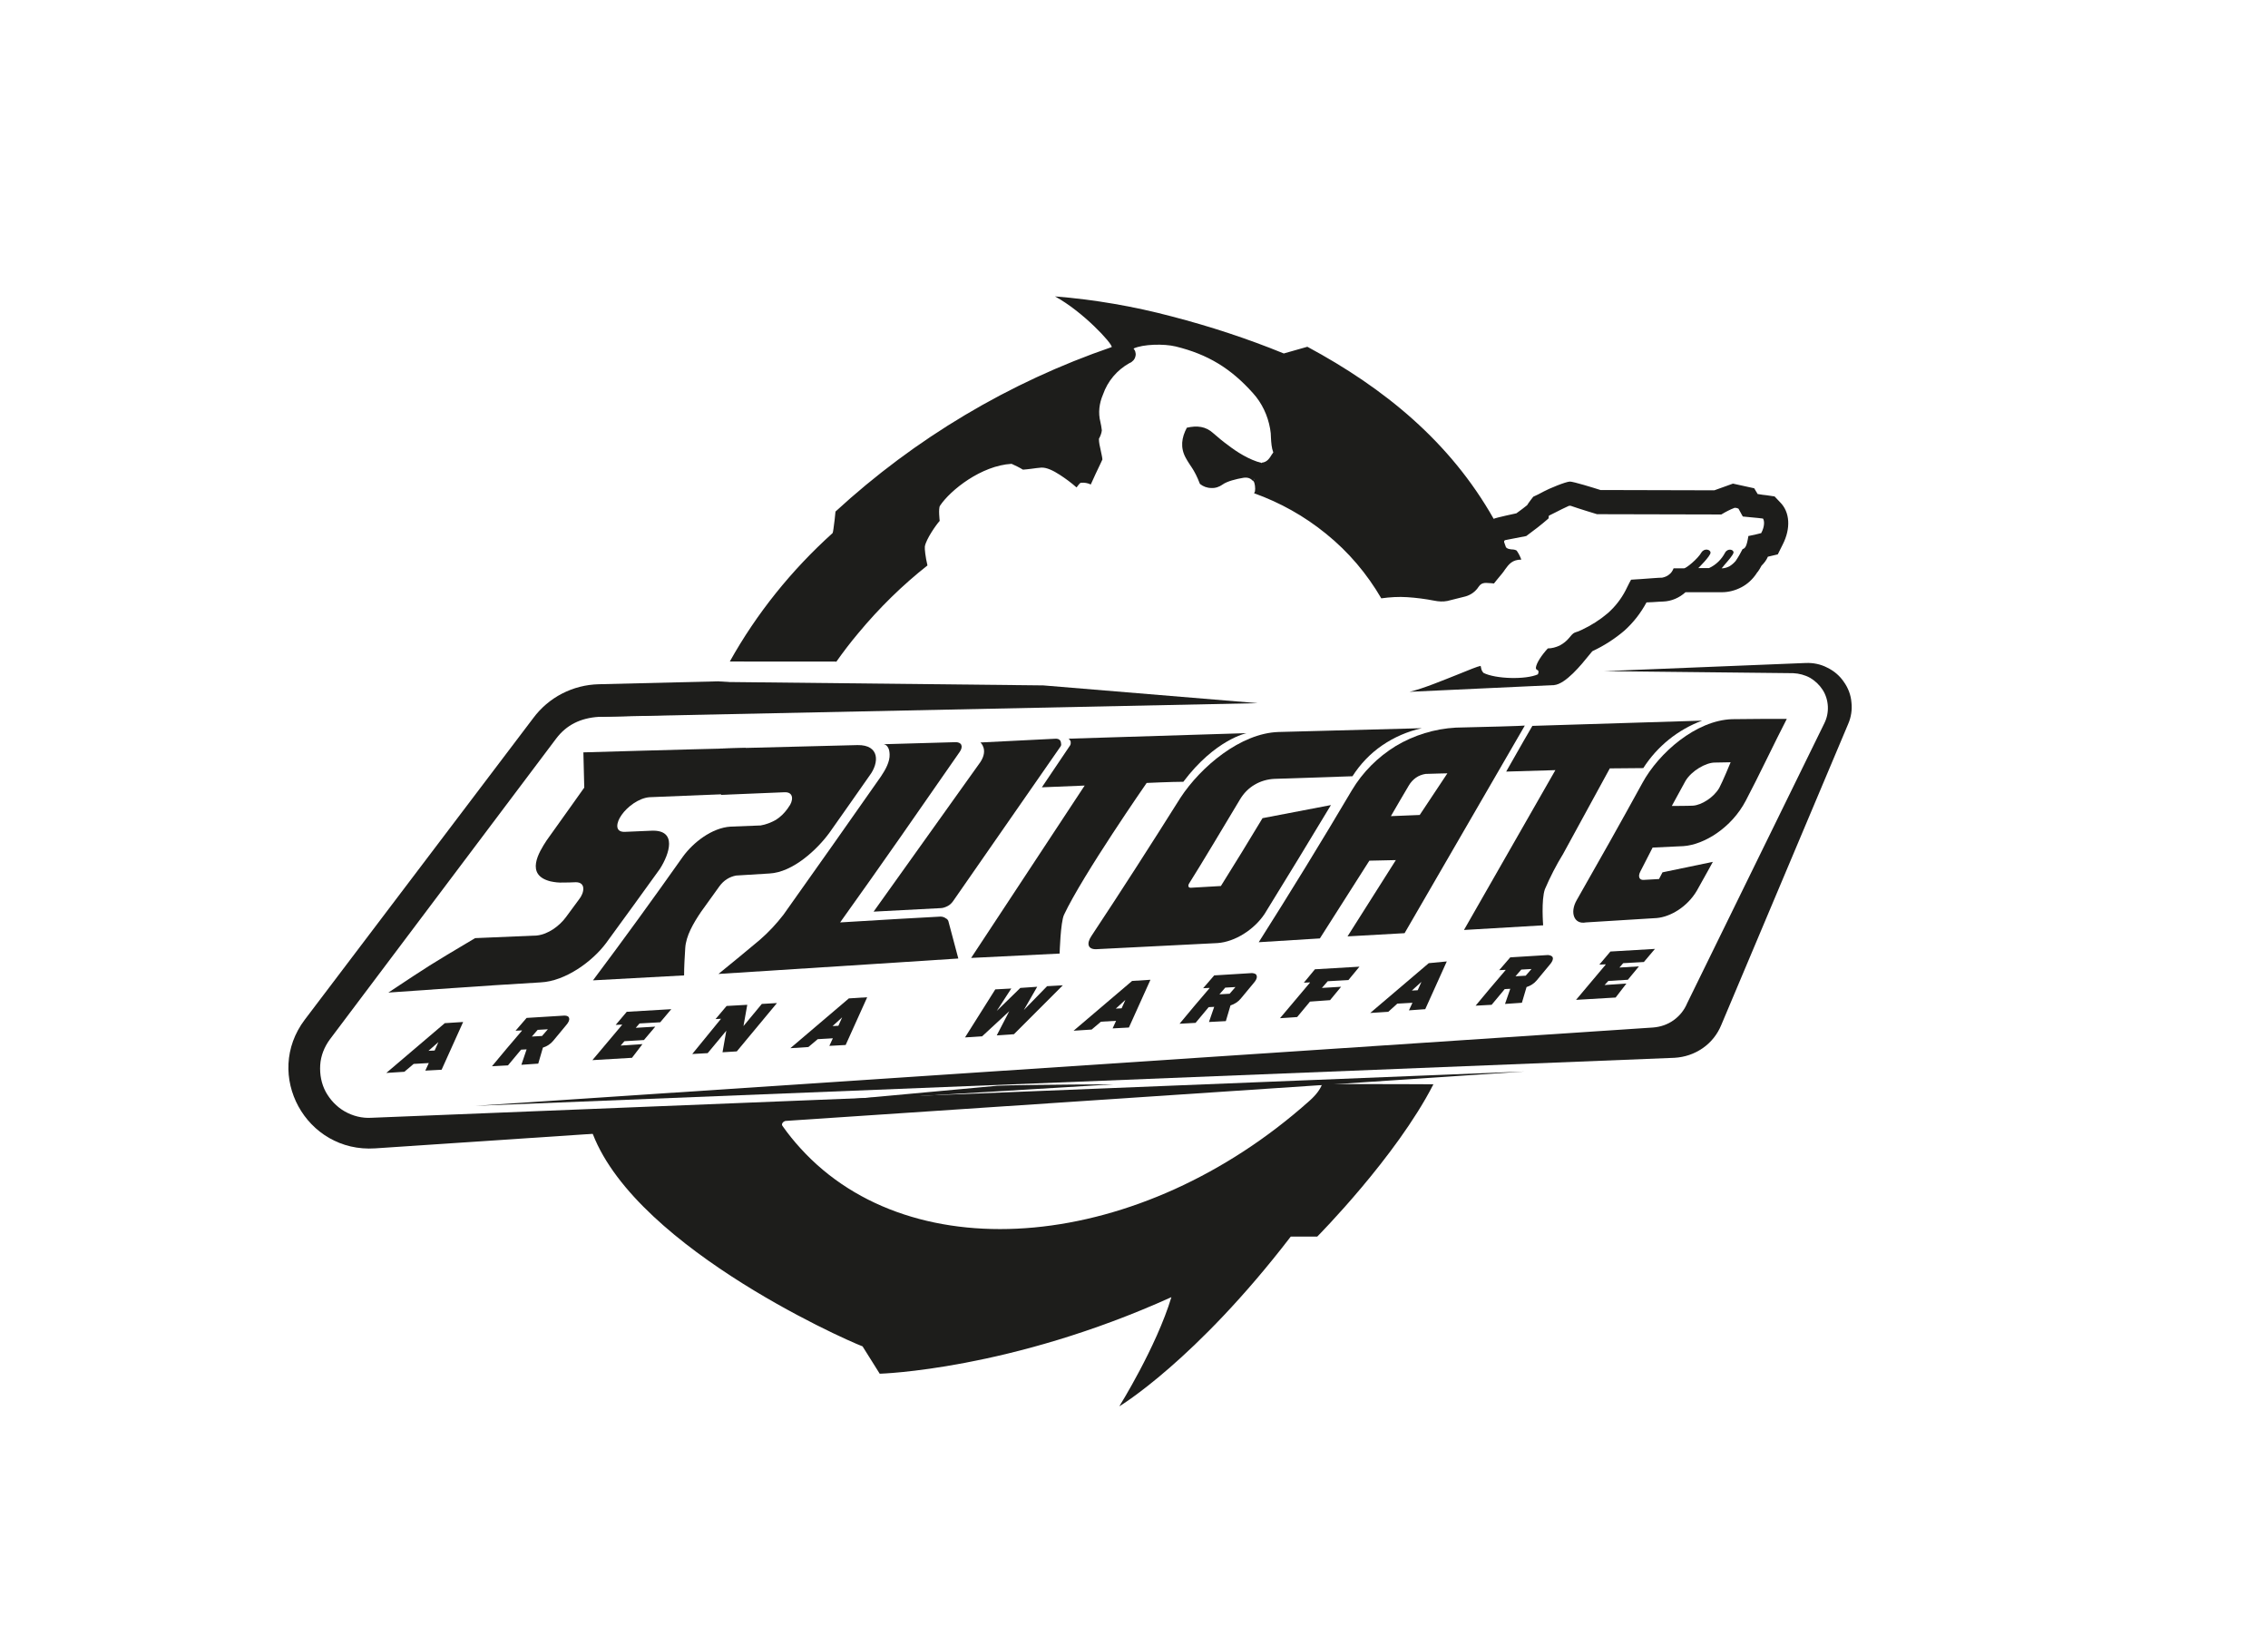 <?xml version="1.0" encoding="UTF-8"?> <svg xmlns="http://www.w3.org/2000/svg" xmlns:xlink="http://www.w3.org/1999/xlink" version="1.0" id="katman_1" x="0px" y="0px" viewBox="0 0 779.1 565.2" style="enable-background:new 0 0 779.1 565.2;" xml:space="preserve"> <style type="text/css"> .st0{fill:#1D1D1B;} </style> <path class="st0" d="M454.2,372.3c-0.6,1.6-1.8,3.5-4.4,5.8c-57.8,51.6-136.1,58.9-174.8,16.3c-2.2-2.4-4.3-5-6.2-7.7 c-3.5-5,47.8-10.3,47.8-10.3l66-4c-20.6,0.1-36.7,0.3-40,0.5l-140.2,12.9c11.7,40.4,87,74,93.9,76.6l5.9,9.4 c0,0,44.7-1.2,100.2-26.3c-5.2,17.2-17.9,37.5-17.9,37.5s26.1-15.6,58.9-58.3h9.1c0,0,27.1-27.3,39.9-52.3 C493.8,372.4,477,372.3,454.2,372.3z"></path> <path class="st0" d="M118.4,381.7c2.8,1.6,6,2.4,9.2,2.2l396.2-15.9l-394.9,26.4c-23.8,1.6-38.5-25.3-24.2-44.2l78.5-103.6 c2.6-3.5,6-6.4,9.9-8.4c3.9-2,8.2-3.1,12.6-3.2l41.1-1c0,0,0,0,0,0l0,0L331,242c0,0.2,0.1,0.4,0.1,0.6l-125.4,3.6 c-6.3,0.4-11.1,2.8-14.6,7.4L113.3,357c-1.9,2.6-3.1,5.6-3.3,8.8c-0.2,3.2,0.4,6.4,1.9,9.2C113.4,377.7,115.6,380.1,118.4,381.7z"></path> <path class="st0" d="M287.2,227.4c2.4-3.4,4.9-6.7,7.6-9.9c7.3-8.8,15.3-16.6,23.8-23.3c-0.7-2.9-1-5.7-0.9-6.5 c0.4-2.5,3.9-7.5,5.1-8.8c0,0-0.5-4.3,0.1-5.2c3.6-5.4,14.2-13.8,24.6-14.4c1.3,0.6,2.6,1.2,3.9,2c0.7,0,1.8-0.2,2.9-0.3 c1.2-0.2,2.4-0.3,3.4-0.4c1.8-0.1,4.1,1,6.4,2.5c2,1.3,3.9,2.7,5.7,4.3c0.1-0.1,0.3-0.3,0.4-0.5c0.4-0.5,0.8-1.1,1.2-1.1 c1.1-0.1,2.3,0.1,3.3,0.6c1.1-2.5,2.3-5,3.4-7.3l0.6-1.3c-0.1-1.1-0.4-2.1-0.6-3.2c-0.3-1.3-0.6-2.6-0.6-3.9c0.5-0.9,0.9-1.9,1-2.9 c-0.1-1-0.3-2-0.5-2.9c-0.8-3.1-0.4-6.4,0.9-9.4c1.6-4.6,4.8-8.4,9.1-10.8c0.6-0.2,1-0.6,1.4-1c0.4-0.5,0.6-1,0.7-1.6 c0.1-0.4,0-0.9-0.1-1.3c-0.1-0.4-0.4-0.8-0.6-1.1c3.2-1.5,10.4-1.7,14.5-0.7c11,2.7,18.9,7.5,26.5,16c3.1,3.4,5.1,7.7,5.9,12.2 c0.2,1.1,0.3,2.1,0.3,3.2c0.1,1.7,0.2,3.4,0.8,5c-0.2,0.2-0.3,0.5-0.5,0.7c-0.8,1.3-1.6,2.6-3.4,2.8c-1.4,1.3-2.9,6.3-2.9,6.3 c0.3,0.5,0.4,1,0.5,1.6c0.1,0.7,0.1,1.4,0,2c-0.1,0.2-0.2,0.4-0.3,0.6c8.9,3.2,17.2,7.8,24.7,13.9c7.8,6.3,14.1,13.8,19,22.2 c2.9-0.4,5.9-0.6,8.9-0.4c3.1,0.2,6.2,0.6,9.3,1.2c1.5,0.3,3,0.4,4.5,0.1l5.6-1.4c1.9-0.4,3.6-1.4,4.8-3c0.1-0.1,0.1-0.2,0.2-0.3 c0.6-0.8,1.1-1.5,2.7-1.5c1.1,0,2.7,0.2,2.7,0.2s1.9-2.4,2.7-3.3c0.4-0.5,0.8-1,1.1-1.5c1.3-1.8,2.5-3.4,5.6-3.4 c-0.4-1.1-0.9-2.1-1.6-3.1c-0.5-0.3-1.1-0.4-1.7-0.4c-0.8-0.1-1.6-0.2-2-0.8c-0.2-0.5-0.4-1.2-0.6-1.7l0-0.1c0-0.1,0-0.1,0-0.2 c0-0.1,0-0.1,0.1-0.2c0-0.1,0.1-0.1,0.1-0.1c0.1,0,0.1-0.1,0.2-0.1l7.2-1.4c2.6-1.9,5.2-3.9,7.6-6c0.1-0.1,0.1-0.3,0.1-0.5 c0-0.2,0-0.3,0.1-0.5c0.7-0.4,1.5-0.7,2.2-1.1c1.5-0.8,3-1.5,4.5-2.2c0.2-0.1,0.3-0.1,0.5-0.1s0.3,0,0.5,0.1 c2.2,0.8,8.8,2.8,8.8,2.8l42.7,0.1c1.5-0.9,3-1.7,4.6-2.3c0.5,0,0.9,0.1,1.3,0.3c0.4,0.7,0.9,1.6,1.2,2.2l0.3,0.5 c1.1,0.1,2.1,0.2,3.1,0.3c1.5,0.1,2.8,0.3,3.8,0.4c0.5,0.6,0.7,2.6-0.6,5c-1.5,0.4-2.8,0.7-4.4,1c-0.6,3.7-1.1,4.2-2,4.5 c-0.7,1.4-1.5,2.8-2.4,4.1c-0.6,0.7-1.3,1.3-2.1,1.8c-0.8,0.4-1.7,0.7-2.7,0.7c0.3-0.3,0.6-0.7,1-1.2c1.3-1.5,2.9-3.3,3.1-4.2 c0.1-1.1-2-1.6-2.9,0c-1.2,2.3-3.1,4.2-5.5,5.3h-3.7c0,0,4.2-4.1,4.2-5.3c0-1-2-1.7-3.1-0.1c-1.3,2.3-5.3,5.5-6,5.5h-3.6 c-0.3,0.8-0.8,1.6-1.5,2.1c-0.7,0.6-1.5,0.9-2.4,1.1c-1.2,0-4.6,0.3-7.6,0.5c-1.1,0.1-2.2,0.1-3.1,0.2c-0.2,0.4-0.4,0.7-0.6,1.1 c-0.4,0.9-0.9,1.7-1.3,2.6c-1.5,2.9-3.6,5.6-6.1,7.8c-2.7,2.3-5.7,4.2-8.9,5.7c-1,0.5-1.6,0.7-2,0.8c-0.8,0.3-1,0.3-2.3,1.9 c-0.9,1.1-2,2-3.3,2.7c-1.3,0.6-2.7,1-4.1,1c-2.2,2.4-3.9,5-4.1,6.6c0,0.5,0.2,0.7,0.5,0.8c0.1,0.1,0.3,0.1,0.3,0.3 c0.2,0.3,0.1,0.5,0,0.9c0,0.1-0.1,0.2-0.1,0.3c-4.2,1.9-14.6,1.6-18.7-0.5c-0.6-0.7-0.7-1-0.9-2.1l-0.1-0.3c-1.1,0.2-4,1.4-7.7,2.9 c-5.3,2.1-12,4.9-16.7,6l49.6-2.3c4-0.3,9.5-7.1,12-10.2c0.7-0.8,1.1-1.4,1.3-1.5c3.9-1.8,7.6-4.2,10.9-7c3.1-2.8,5.6-6,7.6-9.7 c0.7,0,1.5-0.1,2.2-0.1c1.5-0.1,2.9-0.2,3.5-0.2c2.9-0.1,5.6-1.3,7.7-3.2h12.5c2.3,0,4.6-0.6,6.7-1.7c2.1-1.1,3.8-2.7,5.1-4.6 c0.2-0.3,0.3-0.5,0.5-0.7l0,0l0.1-0.1c0.4-0.6,0.8-1.2,1.2-2c0.9-0.9,1.7-1.9,2.2-3.1l3.4-0.8l1.7-3.4c2.8-5.5,2.5-11.1-0.9-14.5 l-1.9-2l-2.7-0.4c-0.9-0.1-1.9-0.2-2.9-0.4l-0.2,0l-1.2-2l-7.3-1.6l-6.4,2.3l-39.1-0.1l0,0c-2.5-0.8-9.3-2.9-10.5-2.9 c-1.4,0-7.4,2.5-9,3.4l-1.9,1l-1.7,0.8c0,0-1.8,2.3-2.1,2.9c-1,0.8-2.4,1.9-3.7,2.8c0,0-7.1,1.5-7.8,1.9c-15-26.5-37.6-44.9-64-59.1 l-8.1,2.3c-12.5-5.1-25.3-9.3-38.4-12.7c-13.2-3.5-26.6-5.8-40.2-6.9c9.7,5.3,19.7,16.2,19.5,17.4c-35.3,12.1-67.6,31.4-94.9,56.5 c-0.1,1-0.2,2-0.3,2.9c-0.3,2.3-0.5,4.2-0.7,4.5c-14.1,12.7-26.1,27.6-35.3,44.1H287.2z"></path> <path class="st0" d="M433.4,159c0.1,0.7-0.1,1.4-0.5,2c-0.8,1.4-1.6,2.8-2.4,4.3c-0.4-0.5-0.9-0.9-1.5-1.1c-0.6-0.2-1.3-0.2-1.9-0.1 c-2.4,0.4-5.6,1.2-7.1,2.3c-1.1,0.8-2.5,1.3-3.9,1.2c-1.4,0-2.8-0.5-3.9-1.4c-2-5.2-3.3-6-4.9-9c-1.9-3.5-1.4-6.9,0.4-10.3 c3.5-0.8,6.5-0.5,9.1,1.9c1.7,1.5,3.4,2.9,5.2,4.2C424.7,155.1,429.2,158,433.4,159z"></path> <path class="st0" d="M159.1,351l-7.4,16.4l-5.6,0.3l1.2-2.6l-5.2,0.3l-3.2,2.7l-6.2,0.4l20.1-17.1L159.1,351z M147.2,360.9l2.1-0.1 l1.3-2.9L147.2,360.9z"></path> <path class="st0" d="M195.5,349.7c0.2,0.6-0.2,1.5-1.1,2.5l-4.4,5.3c-0.9,1.1-2.2,1.9-3.5,2.3l-1.6,5.5l-5.8,0.4l1.8-5.3l-1.9,0.1 l-4.5,5.4l-5.5,0.3l5-6l5.2-6.1c0.1-0.1,0.1-0.1,0.1-0.2c0,0-0.1,0-0.2,0l-2,0.1l3.8-4.4l13-0.8 C194.8,348.8,195.4,349.1,195.5,349.7z M184.7,353.7l-2,2.3l3.5-0.2l2-2.3L184.7,353.7z"></path> <path class="st0" d="M217.1,363.3l-13.6,0.8l10.1-12c0.1-0.1,0.1-0.1,0.1-0.2c0,0,0,0-0.2,0l-2,0.1l3.8-4.5l15.3-0.9l-3.8,4.5 l-7.1,0.4l-1.3,1.5l6.7-0.4l-3.9,4.6l-6.7,0.4l-1.3,1.5l7.5-0.5L217.1,363.3z"></path> <path class="st0" d="M253.1,361.1l-4.9,0.3l1.3-7.4l-6.4,7.7l-5.3,0.3l9.8-12c0,0,0.1-0.1,0.1-0.1c0,0-0.1,0-0.1,0l-1.8,0.1l3.8-4.5 l7.1-0.4l-1.3,7.3l6.3-7.6l5.2-0.3L253.1,361.1z"></path> <path class="st0" d="M297.9,342.5l-7.4,16.4l-5.6,0.3l1.2-2.6l-5.2,0.3l-3.2,2.7l-6.2,0.4l20.1-17.1L297.9,342.5z M286,352.4l2-0.1 l1.3-2.9L286,352.4z"></path> <path class="st0" d="M348.3,355.2l-5.9,0.4l4.3-8.3l-9.3,8.6l-5.9,0.4l10.4-16.5l5.5-0.3l-5,7.7l8.1-7.9l5.8-0.4l-4.6,8l8-8.2 l5.4-0.3L348.3,355.2z"></path> <path class="st0" d="M395.2,336.5l-7.4,16.4l-5.6,0.3l1.2-2.6l-5.2,0.3l-3.2,2.7l-6.2,0.4l20.1-17.1L395.2,336.5z M383.3,346.4 l2-0.1l1.3-2.9L383.3,346.4z"></path> <path class="st0" d="M431.7,335.2c0.2,0.6-0.2,1.5-1.1,2.5l-4.4,5.3c-0.9,1.1-2.2,1.9-3.5,2.3l-1.6,5.4l-5.8,0.3l1.8-5.2l-1.9,0.1 l-4.5,5.4l-5.5,0.3l5-6l5.2-6.1c0.1-0.1,0.1-0.1,0.1-0.2c0,0-0.1,0-0.2,0l-2,0.1l3.8-4.4l13-0.8C431,334.3,431.6,334.5,431.7,335.2z M420.9,339.2l-2,2.3l3.5-0.2l2-2.3L420.9,339.2z"></path> <path class="st0" d="M445.6,349.3l-5.9,0.4l10.2-12.1c0.1-0.1,0.1-0.1,0.1-0.2c0,0-0.1,0-0.1,0l-2,0.1l3.8-4.6l15.3-0.9l-3.8,4.6 l-7.1,0.4l-2,2.3l6.6-0.4l-3.8,4.6L450,344L445.6,349.3z"></path> <path class="st0" d="M497,330.2l-7.4,16.4L484,347l1.2-2.6l-5.2,0.3l-3.1,2.8l-6.2,0.4l20.1-17.1L497,330.2z M485,340.2l2-0.1 l1.3-2.9L485,340.2z"></path> <path class="st0" d="M533.4,328.9c0.2,0.6-0.2,1.5-1.1,2.5l-4.4,5.3c-0.9,1.1-2.2,1.9-3.5,2.3l-1.6,5.4l-5.8,0.4l1.8-5.2l-1.9,0.1 l-4.5,5.4l-5.5,0.3l5-6l5.2-6.1c0.1-0.1,0.1-0.1,0.1-0.2c0,0-0.1,0-0.2,0l-2,0.1l3.8-4.4l13-0.8 C532.7,328.1,533.3,328.4,533.4,328.9z M522.6,333l-2,2.3l3.5-0.2l2-2.3L522.6,333z"></path> <path class="st0" d="M555,342.6l-13.6,0.8l10.1-12c0-0.1,0.1-0.2,0.1-0.2c0,0-0.1,0-0.2,0l-2,0.1l3.8-4.5l15.3-0.9l-3.8,4.5 l-7.1,0.4l-1.3,1.5l6.7-0.4l-3.8,4.6l-6.7,0.4l-1.3,1.4l7.5-0.5L555,342.6z"></path> <path class="st0" d="M252.5,272.6c-9.9,0.4-19.7,0.8-29.4,1.2c-3.7,0.3-7.6,3.3-9.5,6l-0.2,0.3c-1.5,2.1-2.5,5.7,1.2,5.6l9.3-0.4 c8.8-0.3,6.1,7.9,2.8,13.1c-6.1,8.5-12.3,17-18.5,25.5c-4.6,6.2-13.9,13.1-22.5,13.5c-26.5,1.6-25.9,1.7-52.3,3.5 c15-9.9,13-8.7,29.8-18.7l21.2-0.9c3.9-0.4,7.8-3.3,10-6.3c1.5-2,3-4.1,4.5-6.1c1.8-2.2,2.5-5.9-1.1-5.9c-2.2,0.1-2.8,0.1-4.3,0.1 c-1.5,0.1-3-0.1-4.4-0.4c-8.8-2.2-4-10-1.3-14.1c4.6-6.4,12.9-18.1,12.9-18.1l-0.3-12.1c0,0,34.1-1,55.8-1.5 C255,261.7,253.8,267,252.5,272.6z"></path> <path class="st0" d="M264.3,300l-11.4,0.7c-2.3,0.4-4.3,1.7-5.7,3.6l-6.4,8.9c-2.7,4-5.1,8.2-5.4,12.3c-0.2,3.2-0.4,6.4-0.4,9.5 l-31.3,1.7c10.5-14,20.8-28.2,30.9-42.5c3.5-4.8,9.9-9.9,16.4-10.3l10.3-0.4c1.8-0.3,3.6-1,5.2-1.9c1.6-1,2.9-2.3,4-3.8l0.4-0.6 c1.6-2,2-5.3-1.5-5.1l-21.7,0.9c0-5.6-0.1-10.9-0.4-15.9c15.8-0.4,31.5-0.8,47.3-1.2c7.6-0.1,7.5,6,4.1,10.5 c-4.3,6.2-9,12.8-13.7,19.5C280.8,291.7,272.4,299.6,264.3,300z"></path> <path class="st0" d="M325.9,316.8l3.3,12.4c0,0-56.8,3.7-82.4,5.3c4.6-3.7,9.4-7.7,14.2-11.7c3-2.6,5.7-5.5,8.1-8.6 c11.2-15.8,22.4-31.6,33.5-47.5c1.7-2.5,3.1-5.2,3-7.6c-0.1-3.5-2.1-3.5-2.1-3.5l24.6-0.7c2.2-0.1,2.9,1.4,1.6,3.3 c-13.6,19.6-27.2,39.2-41.1,58.6c14.2-0.9,29-1.7,34.5-2c0.6,0,1.3,0.2,1.8,0.6C325.4,315.6,325.8,316.1,325.9,316.8z"></path> <path class="st0" d="M439.2,251.4c14.9-0.4,49.2-1.3,49.2-1.3c-4.9,1.1-9.5,3.1-13.6,5.9c-4.1,2.8-7.6,6.5-10.2,10.6l-26.8,0.9 c-2.4,0.1-4.8,0.8-6.8,2c-2.1,1.2-3.8,3-5,5c-5.1,8.5-13.5,22.6-17.5,28.9c-0.5,0.8-0.3,1.5,0.5,1.5c4.3-0.2,6.2-0.4,10.4-0.6 c4.9-7.8,9.6-15.5,14.3-23.3l23.5-4.5c-7.5,12.5-15.1,24.9-22.8,37.4c-3.6,5.4-10.2,9.6-16.2,10c-13.9,0.7-27.7,1.4-41.6,2.1 c-2.8,0.1-3.5-1.8-1.7-4.5c10.4-15.7,20.6-31.6,30.6-47.5C412.5,263.3,426.2,251.8,439.2,251.4z"></path> <path class="st0" d="M553,263.9l-16,29.3c-2.4,3.9-4.5,8-6.3,12.2c-1.3,3.7-0.6,12.4-0.6,12.4l-27.2,1.6l31.4-54.9l-16.9,0.5 c3.7-6.6,9-15.7,9-15.7l58.3-1.8c-8.3,3.1-15.4,8.8-20.2,16.3L553,263.9z"></path> <path class="st0" d="M393.9,268.9c0,0-21.9,31.5-28.4,45.3c-1.2,2.6-1.5,13.3-1.5,13.3l-30.4,1.5l39-59.2l-14.7,0.6l9.7-14.4 c0.1-0.2,0.2-0.4,0.2-0.6c0-0.2,0-0.5,0-0.7c-0.1-0.2-0.2-0.4-0.3-0.6c-0.1-0.2-0.3-0.3-0.5-0.4l61.2-1.9c0,0-10.8,2.2-21.7,16.7 C402.6,268.5,393.9,268.9,393.9,268.9z"></path> <path class="st0" d="M364.3,256.4l-36.9,53.1c-0.5,0.7-1.1,1.3-1.9,1.7c-0.8,0.4-1.6,0.7-2.5,0.7l-22.9,1.2l36.7-51.4 c2.8-4.3,0-6.7,0-6.7l26-1.3c0.3,0,0.6,0.1,0.9,0.2c0.3,0.2,0.5,0.4,0.6,0.6c0.1,0.3,0.2,0.6,0.2,0.9 C364.6,255.8,364.5,256.1,364.3,256.4z"></path> <path class="st0" d="M500.1,249.9c-7.3,0.4-14.4,2.6-20.6,6.3c-6.2,3.8-11.4,9-15.1,15.2c-10.4,17.6-21.1,35-32,52.2 c6.7-0.4,21-1.3,21-1.3l17-26.7l9.1-0.2l-16.6,26.2l19.6-1.1l41.3-71.3C523.7,249.3,509.5,249.7,500.1,249.9z M487.7,279.9l-9.9,0.4 c1.8-3.1,4.4-7.6,6.2-10.6c0.6-1,1.4-1.9,2.4-2.6c1-0.7,2.1-1.1,3.3-1.3c2.5-0.1,7.5-0.2,7.5-0.2L487.7,279.9z"></path> <path class="st0" d="M599.7,275c4.4-8.3,9.9-20,14.1-28.1c-6.8,0-11.8,0-18.8,0.1c-12.4,0.4-25.2,11.6-30.8,21.9 c-7.4,13.5-15,27-22.6,40.3c-2.4,4.2-0.9,8.4,3.2,7.6l24.3-1.5c4.7-0.4,10.5-3.8,13.8-9.4c2.6-4.6,5.5-9.9,5.5-9.9l-17.3,3.6 l-1.2,2.3l-5.3,0.3c-1.5,0.1-2-1.2-1.1-2.9c0.7-1.3,3.5-6.9,4.2-8.2l10.6-0.5C585.5,290.1,594.9,284.2,599.7,275z M574.3,276.8 l4.7-8.6c2.1-3.5,7-6.3,10.1-6.3c1.3,0,5.4-0.1,5.4-0.1s-2.8,6.8-3.9,8.8c-1.9,3.3-6.1,5.9-9,6.1 C579.9,276.8,574.3,276.8,574.3,276.8z"></path> <path class="st0" d="M246.8,234.2l-41.1,12l226.4-4.7l-73.7-6.1L246.8,234.2z"></path> <path class="st0" d="M626.7,248.4c0.9-1.8,1.3-3.8,1.2-5.8c-0.1-2-0.7-4-1.8-5.7c-1.1-1.7-2.6-3.1-4.3-4.1c-1.8-1-3.8-1.5-5.8-1.6 l-64.9-0.7l69.2-2.8c2.6-0.1,5.1,0.4,7.4,1.6c2.3,1.1,4.3,2.8,5.7,4.9c1.5,2.1,2.4,4.5,2.6,7c0.3,2.5-0.1,5.1-1.1,7.4L591.3,352 c-1.3,3.2-3.5,6-6.4,8c-2.9,2-6.2,3.1-9.7,3.3l-412,16.5l404.6-26.9c2.6-0.2,5-1,7.1-2.5c2.1-1.5,3.7-3.5,4.7-5.9L626.7,248.4z"></path> </svg> 